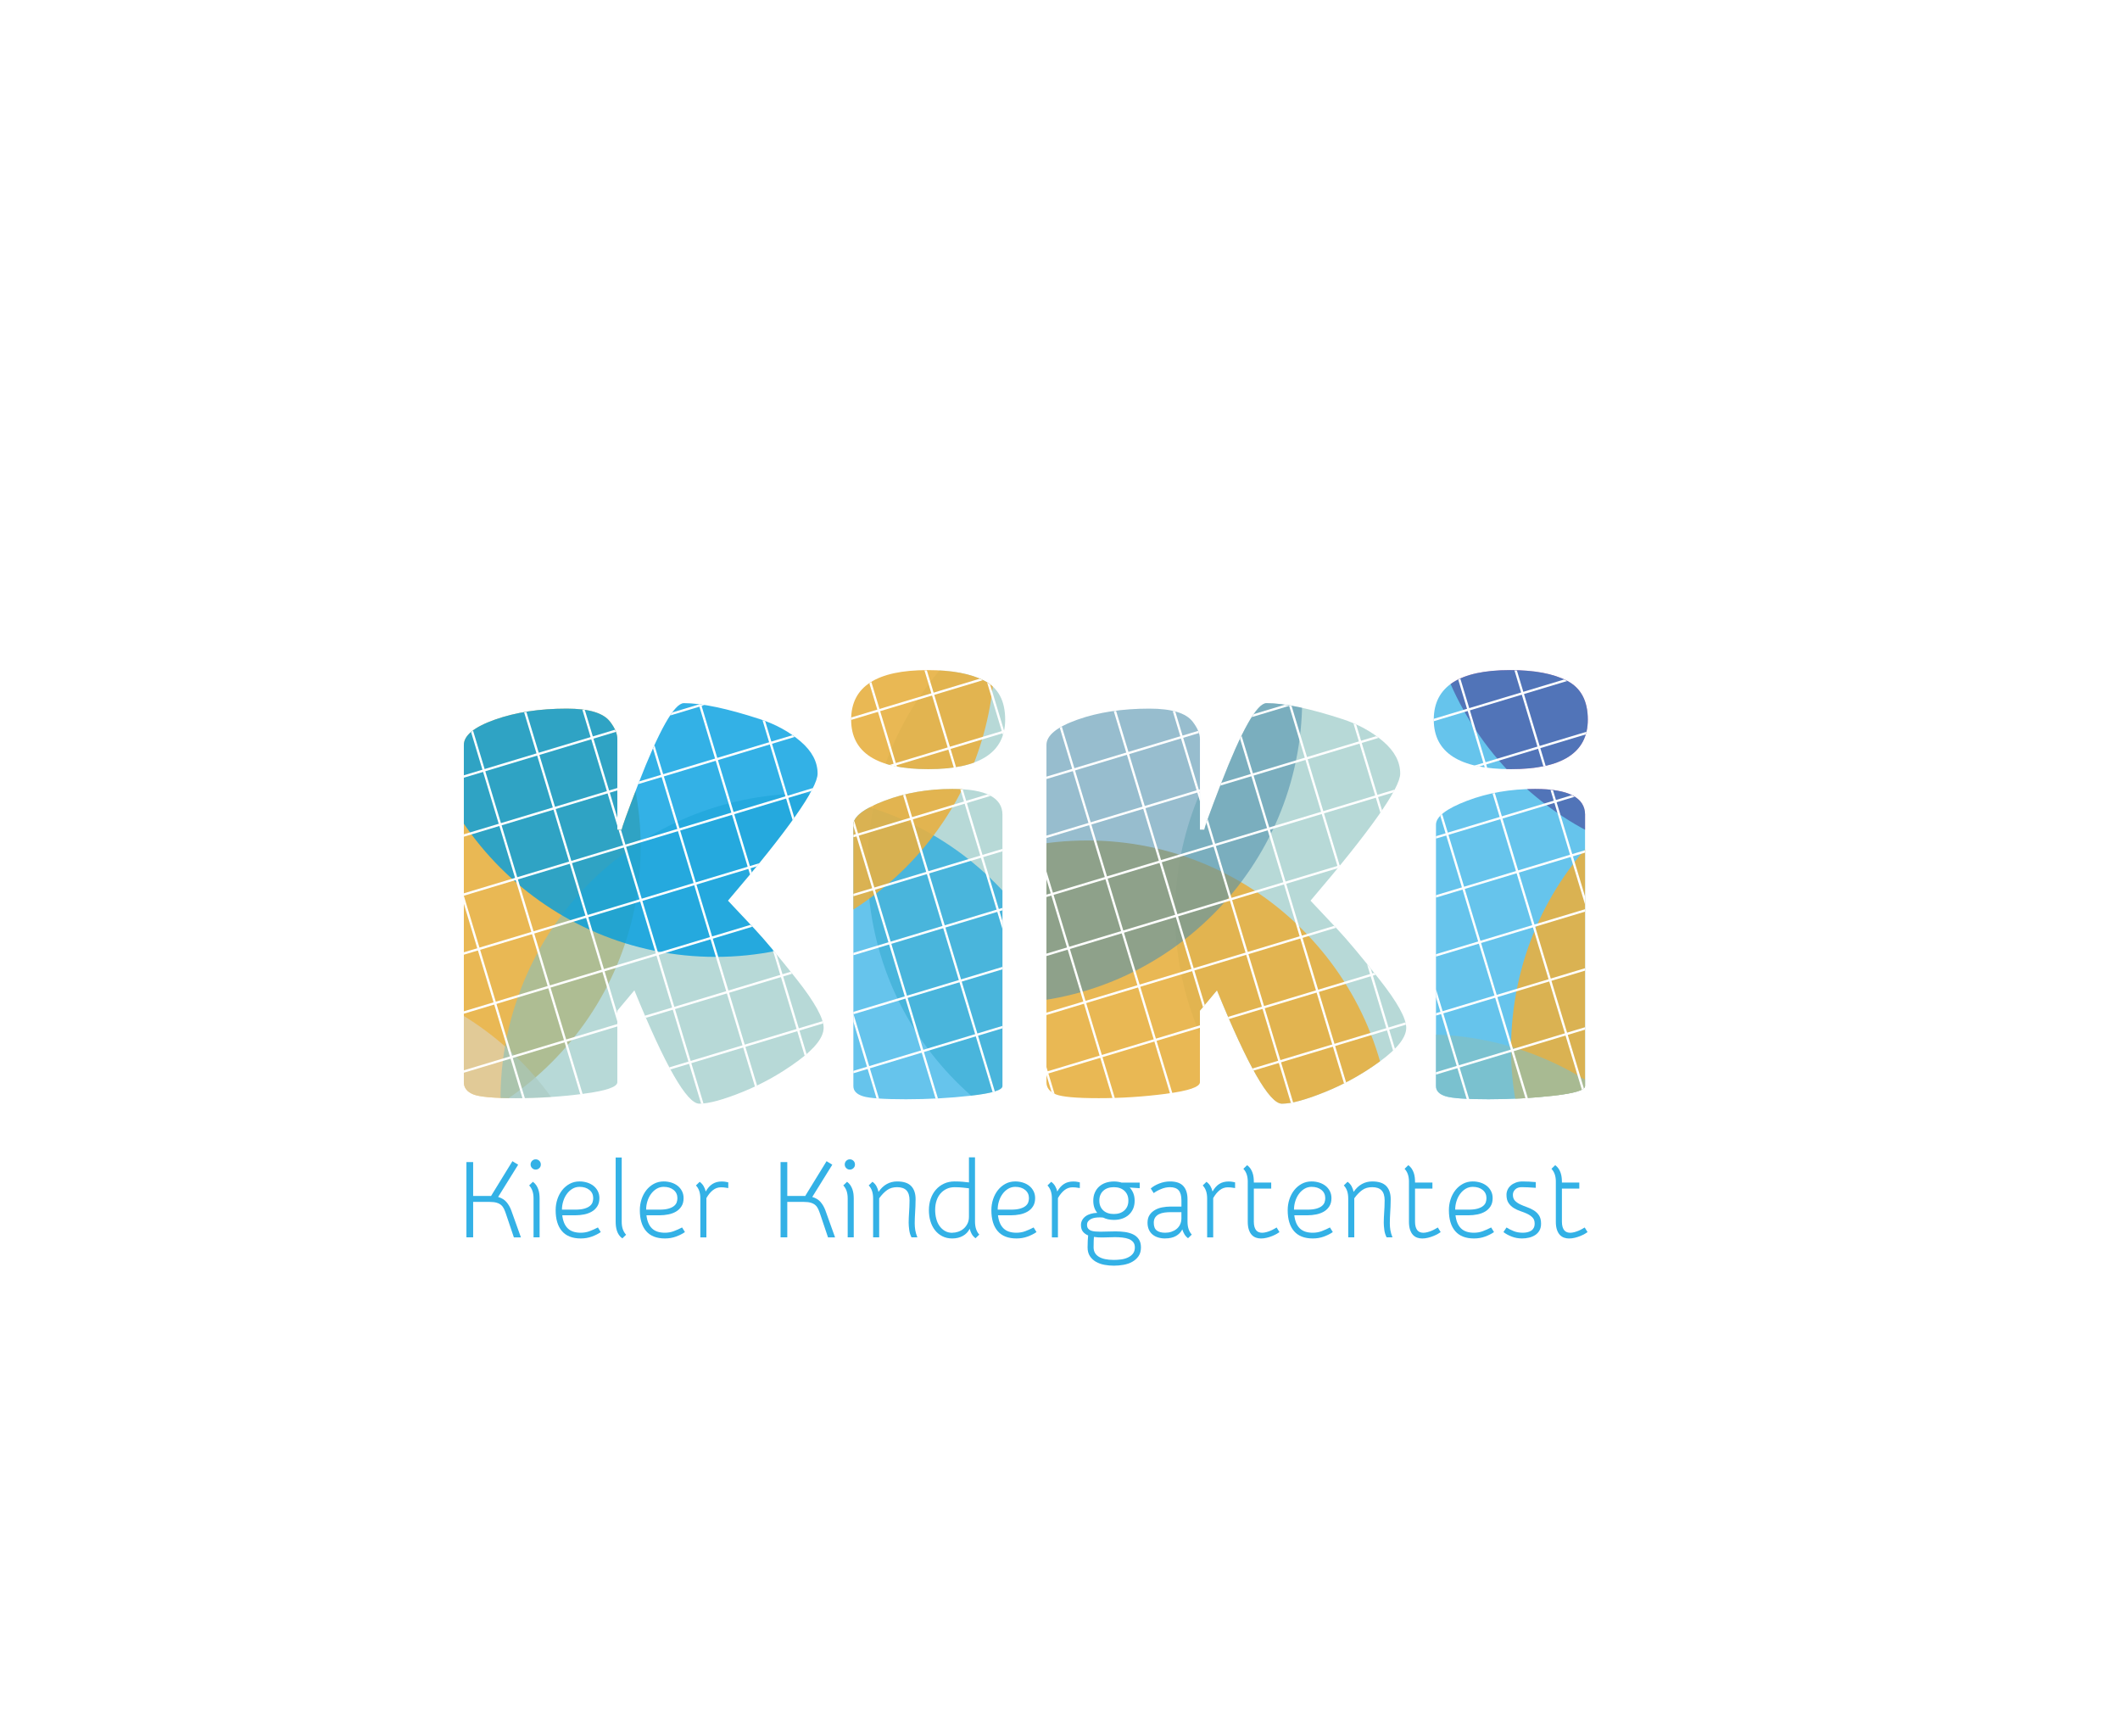 <?xml version="1.0" encoding="UTF-8"?><svg id="Ebene_1" xmlns="http://www.w3.org/2000/svg" xmlns:xlink="http://www.w3.org/1999/xlink" viewBox="0 0 920.99 754.13"><defs><style>.cls-1,.cls-2,.cls-3,.cls-4,.cls-5,.cls-6,.cls-7,.cls-8,.cls-9,.cls-10,.cls-11{fill:none;}.cls-2{clip-path:url(#clippath-8);}.cls-3{clip-path:url(#clippath-7);}.cls-4{clip-path:url(#clippath-6);}.cls-5{clip-path:url(#clippath-9);}.cls-6{clip-path:url(#clippath-5);}.cls-7{clip-path:url(#clippath-4);}.cls-12{fill:#fff;}.cls-8{clip-path:url(#clippath-11);}.cls-9{clip-path:url(#clippath-10);}.cls-10{stroke:#fff;stroke-miterlimit:10;}.cls-11{filter:url(#drop-shadow-1);}.cls-13{fill:#dcd5c3;}.cls-13,.cls-14,.cls-15,.cls-16{opacity:.6;}.cls-14,.cls-17{fill:#009de0;}.cls-15{fill:#87c0bd;}.cls-16{fill:#5291ae;}.cls-18{fill:#e7b142;}.cls-18,.cls-19{opacity:.9;}.cls-19{fill:#c62370;}.cls-17{opacity:.8;}</style><filter id="drop-shadow-1" filterUnits="userSpaceOnUse"><feOffset dx="5.67" dy="2.83"/><feGaussianBlur result="blur" stdDeviation="5.67"/><feFlood flood-color="#222221" flood-opacity=".5"/><feComposite in2="blur" operator="in"/><feComposite in="SourceGraphic"/></filter><clipPath id="clippath-4"><path class="cls-1" d="m402.98,291.09c10.52,0,18.76,1.55,24.74,4.66,5.98,3.11,8.96,8.72,8.96,16.85,0,14.34-11.16,21.51-33.46,21.51s-33.46-7.17-33.46-21.51,11.07-21.51,33.22-21.51Zm32.51,62.86v117.83c0,1.76-4.58,3.15-13.74,4.18-9.17,1.04-18.56,1.55-28.2,1.55s-15.86-.44-18.64-1.31c-2.79-.87-4.18-2.35-4.18-4.42v-113.53c0-3.5,4.5-6.97,13.5-10.4,9-3.42,18.84-5.14,29.52-5.14,14.5,0,21.75,3.75,21.75,11.23Z"/></clipPath><clipPath id="clippath-5"><path class="cls-1" d="m506.59,475.13c-9.8,1.28-19.56,1.91-29.28,1.91s-15.94-.56-18.64-1.67c-2.71-1.11-4.06-2.87-4.06-5.26v-146.51c0-4.14,4.5-7.81,13.5-11,9-3.19,19.4-4.78,31.19-4.78,9.72,0,16.01,1.91,18.88,5.74,2.07,2.71,3.11,5.18,3.11,7.41v39.44h1.91c0-.8,2.39-7.41,7.17-19.84,9.08-23.42,15.69-35.13,19.84-35.13,7.81,0,18.8,2.31,32.98,6.93,6.85,2.23,12.75,5.46,17.69,9.68,4.94,4.22,7.41,8.88,7.41,13.98,0,3.19-3.23,9.36-9.68,18.52-6.46,9.17-16.22,21.39-29.28,36.69,3.03,3.19,6.85,7.25,11.47,12.19,4.62,4.94,10.79,12.31,18.52,22.11,7.73,9.8,11.59,16.77,11.59,20.91s-3.74,8.96-11.23,14.46c-7.49,5.5-15.46,9.96-23.9,13.38-8.45,3.42-14.74,5.14-18.88,5.14-2.71,0-6.42-4.1-11.12-12.31-4.7-8.21-10.4-20.51-17.09-36.93l-7.41,8.84v31.07c0,2.07-4.9,3.75-14.7,5.02Z"/></clipPath><clipPath id="clippath-6"><path class="cls-1" d="m656.09,291.09c10.52,0,18.76,1.55,24.74,4.66,5.97,3.11,8.96,8.72,8.96,16.85,0,14.34-11.15,21.51-33.46,21.51s-33.46-7.17-33.46-21.51,11.07-21.51,33.22-21.51Zm32.5,62.86v117.83c0,1.76-4.58,3.15-13.74,4.18-9.16,1.04-18.56,1.55-28.2,1.55s-15.86-.44-18.64-1.31c-2.79-.87-4.18-2.35-4.18-4.42v-113.53c0-3.5,4.5-6.97,13.5-10.4,9-3.42,18.84-5.14,29.52-5.14,14.5,0,21.75,3.75,21.75,11.23Z"/></clipPath><clipPath id="clippath-7"><path class="cls-1" d="m253.49,475.13c-9.8,1.28-19.56,1.91-29.28,1.91s-15.93-.56-18.64-1.67c-2.71-1.11-4.06-2.87-4.06-5.26v-146.51c0-4.14,4.5-7.81,13.5-11,9-3.19,19.4-4.78,31.19-4.78,9.72,0,16.01,1.91,18.88,5.74,2.07,2.71,3.11,5.18,3.11,7.41v39.44h1.91c0-.8,2.39-7.41,7.17-19.84,9.08-23.42,15.69-35.13,19.84-35.13,7.81,0,18.8,2.31,32.98,6.93,6.85,2.23,12.75,5.46,17.69,9.68,4.94,4.22,7.41,8.88,7.41,13.98,0,3.19-3.23,9.36-9.68,18.52-6.45,9.17-16.21,21.39-29.28,36.69,3.02,3.19,6.85,7.25,11.47,12.19,4.62,4.94,10.79,12.31,18.52,22.11,7.73,9.8,11.59,16.77,11.59,20.91s-3.75,8.96-11.23,14.46c-7.49,5.5-15.46,9.96-23.9,13.38-8.45,3.42-14.74,5.14-18.88,5.14-2.71,0-6.41-4.1-11.11-12.31-4.7-8.21-10.4-20.51-17.09-36.93l-7.41,8.84v31.07c0,2.07-4.9,3.75-14.7,5.02Z"/></clipPath><clipPath id="clippath-8"><path class="cls-1" d="m253.49,475.22c-9.8,1.28-19.56,1.91-29.28,1.91s-15.93-.56-18.64-1.67c-2.71-1.11-4.06-2.87-4.06-5.26v-146.51c0-4.14,4.5-7.81,13.5-11,9-3.19,19.4-4.78,31.19-4.78,9.72,0,16.01,1.91,18.88,5.74,2.07,2.71,3.11,5.18,3.11,7.41v39.44h1.91c0-.8,2.39-7.41,7.17-19.84,9.08-23.42,15.69-35.13,19.84-35.13,7.81,0,18.8,2.31,32.98,6.93,6.85,2.23,12.75,5.46,17.69,9.68,4.94,4.22,7.41,8.88,7.41,13.98,0,3.19-3.23,9.36-9.68,18.52-6.45,9.17-16.21,21.39-29.28,36.69,3.02,3.19,6.85,7.25,11.47,12.19,4.62,4.94,10.79,12.31,18.52,22.11,7.73,9.8,11.59,16.77,11.59,20.91s-3.75,8.96-11.23,14.46c-7.49,5.5-15.46,9.96-23.9,13.38-8.45,3.42-14.74,5.14-18.88,5.14-2.71,0-6.41-4.1-11.11-12.31-4.7-8.21-10.4-20.51-17.09-36.93l-7.41,8.84v31.07c0,2.07-4.9,3.75-14.7,5.02Z"/></clipPath><clipPath id="clippath-9"><path class="cls-1" d="m402.98,291.19c10.52,0,18.76,1.55,24.74,4.66,5.98,3.11,8.96,8.72,8.96,16.85,0,14.34-11.16,21.51-33.46,21.51s-33.46-7.17-33.46-21.51,11.07-21.51,33.22-21.51Zm32.51,62.86v117.83c0,1.76-4.58,3.15-13.74,4.18-9.17,1.04-18.56,1.55-28.2,1.55s-15.86-.44-18.64-1.31c-2.79-.87-4.18-2.35-4.18-4.42v-113.53c0-3.5,4.5-6.97,13.5-10.4,9-3.42,18.84-5.14,29.52-5.14,14.5,0,21.75,3.75,21.75,11.23Z"/></clipPath><clipPath id="clippath-10"><path class="cls-1" d="m506.59,475.22c-9.8,1.28-19.56,1.91-29.28,1.91s-15.94-.56-18.64-1.67c-2.71-1.11-4.06-2.87-4.06-5.26v-146.51c0-4.14,4.5-7.81,13.5-11,9-3.19,19.4-4.78,31.19-4.78,9.72,0,16.01,1.91,18.88,5.74,2.07,2.71,3.11,5.18,3.11,7.41v39.44h1.91c0-.8,2.39-7.41,7.17-19.84,9.08-23.42,15.69-35.13,19.84-35.13,7.81,0,18.8,2.31,32.98,6.93,6.85,2.23,12.75,5.46,17.69,9.68,4.94,4.22,7.41,8.88,7.41,13.98,0,3.19-3.23,9.36-9.68,18.52-6.46,9.17-16.22,21.39-29.28,36.69,3.03,3.19,6.85,7.25,11.47,12.19,4.62,4.94,10.79,12.31,18.52,22.11,7.73,9.8,11.59,16.77,11.59,20.91s-3.74,8.96-11.23,14.46c-7.49,5.5-15.46,9.96-23.9,13.38-8.45,3.42-14.74,5.14-18.88,5.14-2.71,0-6.42-4.1-11.12-12.31-4.7-8.21-10.4-20.51-17.09-36.93l-7.41,8.84v31.07c0,2.07-4.9,3.75-14.7,5.02Z"/></clipPath><clipPath id="clippath-11"><path class="cls-1" d="m656.09,291.19c10.52,0,18.76,1.55,24.74,4.66,5.97,3.11,8.96,8.72,8.96,16.85,0,14.34-11.15,21.51-33.46,21.51s-33.46-7.17-33.46-21.51,11.07-21.51,33.22-21.51Zm32.5,62.86v117.83c0,1.76-4.58,3.15-13.74,4.18-9.16,1.04-18.56,1.55-28.2,1.55s-15.86-.44-18.64-1.31c-2.79-.87-4.18-2.35-4.18-4.42v-113.53c0-3.5,4.5-6.97,13.5-10.4,9-3.42,18.84-5.14,29.52-5.14,14.5,0,21.75,3.75,21.75,11.23Z"/></clipPath></defs><g class="cls-11"><path class="cls-12" d="m253.63,475.27c-9.8,1.28-19.56,1.91-29.28,1.91s-15.93-.56-18.64-1.67c-2.71-1.11-4.06-2.87-4.06-5.26v-146.51c0-4.14,4.5-7.81,13.5-11,9-3.19,19.4-4.78,31.19-4.78,9.72,0,16.01,1.91,18.88,5.74,2.07,2.71,3.11,5.18,3.11,7.41v39.44h1.91c0-.8,2.39-7.41,7.17-19.84,9.08-23.42,15.69-35.13,19.84-35.13,7.81,0,18.8,2.31,32.98,6.93,6.85,2.23,12.75,5.46,17.69,9.68,4.94,4.22,7.41,8.88,7.41,13.98,0,3.19-3.23,9.36-9.68,18.52-6.45,9.16-16.21,21.39-29.28,36.69,3.02,3.19,6.85,7.25,11.47,12.19,4.62,4.94,10.79,12.31,18.52,22.11,7.73,9.8,11.59,16.77,11.59,20.91s-3.75,8.96-11.23,14.46c-7.49,5.5-15.46,9.96-23.9,13.38-8.45,3.43-14.74,5.14-18.88,5.14-2.71,0-6.41-4.1-11.11-12.31-4.7-8.21-10.4-20.51-17.09-36.93l-7.41,8.84v31.07c0,2.07-4.9,3.75-14.7,5.02Z"/><path class="cls-12" d="m403.13,291.23c10.52,0,18.76,1.55,24.74,4.66,5.98,3.11,8.96,8.72,8.96,16.85,0,14.34-11.16,21.51-33.46,21.51s-33.46-7.17-33.46-21.51,11.07-21.51,33.22-21.51Zm32.51,62.86v117.83c0,1.76-4.58,3.15-13.74,4.18-9.17,1.04-18.56,1.55-28.2,1.55s-15.86-.44-18.64-1.31c-2.79-.87-4.18-2.35-4.18-4.42v-113.53c0-3.5,4.5-6.97,13.5-10.4,9-3.42,18.84-5.14,29.52-5.14,14.5,0,21.75,3.74,21.75,11.23Z"/><path class="cls-12" d="m506.74,475.27c-9.8,1.28-19.56,1.91-29.28,1.91s-15.94-.56-18.64-1.67c-2.71-1.11-4.06-2.87-4.06-5.26v-146.51c0-4.14,4.5-7.81,13.5-11,9-3.19,19.4-4.78,31.19-4.78,9.72,0,16.01,1.91,18.88,5.74,2.07,2.71,3.11,5.18,3.11,7.41v39.44h1.91c0-.8,2.39-7.41,7.17-19.84,9.08-23.42,15.69-35.13,19.84-35.13,7.81,0,18.8,2.31,32.98,6.93,6.85,2.23,12.75,5.46,17.69,9.68,4.94,4.22,7.41,8.88,7.41,13.98,0,3.19-3.23,9.36-9.68,18.52-6.45,9.16-16.22,21.39-29.28,36.69,3.03,3.19,6.85,7.25,11.47,12.19,4.62,4.94,10.79,12.31,18.52,22.11,7.73,9.8,11.59,16.77,11.59,20.91s-3.75,8.96-11.23,14.46c-7.49,5.5-15.46,9.96-23.9,13.38-8.45,3.43-14.74,5.14-18.88,5.14-2.71,0-6.42-4.1-11.11-12.31-4.7-8.21-10.4-20.51-17.09-36.93l-7.41,8.84v31.07c0,2.07-4.9,3.75-14.7,5.02Z"/><path class="cls-12" d="m656.24,291.23c10.52,0,18.76,1.55,24.74,4.66,5.98,3.11,8.96,8.72,8.96,16.85,0,14.34-11.15,21.51-33.46,21.51s-33.46-7.17-33.46-21.51,11.07-21.51,33.22-21.51Zm32.5,62.86v117.83c0,1.76-4.58,3.15-13.74,4.18-9.16,1.04-18.56,1.55-28.2,1.55s-15.86-.44-18.64-1.31c-2.79-.87-4.18-2.35-4.18-4.42v-113.53c0-3.5,4.5-6.97,13.5-10.4,9-3.42,18.84-5.14,29.52-5.14,14.5,0,21.75,3.74,21.75,11.23Z"/></g><g class="cls-7"><circle class="cls-15" cx="509.21" cy="376.54" r="132.26" transform="translate(-15.72 22.24) rotate(-2.46)"/><circle class="cls-14" cx="338.74" cy="477.04" r="132.26" transform="translate(-220.17 650.03) rotate(-71.82)"/><circle class="cls-18" cx="299.87" cy="283.4" r="132.26"/></g><g class="cls-6"><circle class="cls-15" cx="642.79" cy="396.86" r="132.26" transform="translate(-92.35 570.76) rotate(-45)"/><path class="cls-18" d="m604.58,497.36c0,73.04-59.21,132.26-132.26,132.26s-132.26-59.21-132.26-132.26,59.21-132.26,132.26-132.26,132.26,59.21,132.26,132.26Z"/><circle class="cls-16" cx="433.45" cy="303.72" r="132.26"/></g><g class="cls-4"><circle class="cls-19" cx="751.32" cy="243.98" r="132.26" transform="translate(47.54 602.73) rotate(-45)"/><circle class="cls-14" cx="612.87" cy="376.24" r="132.26" transform="translate(214.82 975.17) rotate(-87.94)"/><circle class="cls-18" cx="788.74" cy="455.41" r="132.26" transform="translate(253.09 1192.01) rotate(-83.98)"/><path class="cls-15" d="m751.32,581.58c0,73.04-59.21,132.26-132.26,132.26s-132.26-59.21-132.26-132.26,59.21-132.26,132.26-132.26,132.26,59.21,132.26,132.26Z"/></g><path class="cls-1" d="m253.49,475.13c-9.8,1.28-19.56,1.91-29.28,1.91s-15.93-.56-18.64-1.67c-2.71-1.11-4.06-2.87-4.06-5.26v-146.51c0-4.14,4.5-7.81,13.5-11,9-3.19,19.4-4.78,31.19-4.78,9.72,0,16.01,1.91,18.88,5.74,2.07,2.71,3.11,5.18,3.11,7.41v39.44h1.91c0-.8,2.39-7.41,7.17-19.84,9.08-23.42,15.69-35.13,19.84-35.13,7.81,0,18.8,2.31,32.98,6.93,6.85,2.23,12.75,5.46,17.69,9.68,4.94,4.22,7.41,8.88,7.41,13.98,0,3.19-3.23,9.36-9.68,18.52-6.45,9.17-16.21,21.39-29.28,36.69,3.02,3.19,6.85,7.25,11.47,12.19,4.62,4.94,10.79,12.31,18.52,22.11,7.73,9.8,11.59,16.77,11.59,20.91s-3.75,8.96-11.23,14.46c-7.49,5.5-15.46,9.96-23.9,13.38-8.45,3.42-14.74,5.14-18.88,5.14-2.71,0-6.41-4.1-11.11-12.31-4.7-8.21-10.4-20.51-17.09-36.93l-7.41,8.84v31.07c0,2.07-4.9,3.75-14.7,5.02Z"/><path class="cls-1" d="m402.98,291.09c10.52,0,18.76,1.55,24.74,4.66,5.98,3.11,8.96,8.72,8.96,16.85,0,14.34-11.16,21.51-33.46,21.51s-33.46-7.17-33.46-21.51,11.07-21.51,33.22-21.51Zm32.51,62.86v117.83c0,1.76-4.58,3.15-13.74,4.18-9.17,1.04-18.56,1.55-28.2,1.55s-15.86-.44-18.64-1.31c-2.79-.87-4.18-2.35-4.18-4.42v-113.53c0-3.5,4.5-6.97,13.5-10.4,9-3.42,18.84-5.14,29.52-5.14,14.5,0,21.75,3.75,21.75,11.23Z"/><path class="cls-1" d="m506.59,475.13c-9.8,1.28-19.56,1.91-29.28,1.91s-15.94-.56-18.64-1.67c-2.71-1.11-4.06-2.87-4.06-5.26v-146.51c0-4.14,4.5-7.81,13.5-11,9-3.19,19.4-4.78,31.19-4.78,9.72,0,16.01,1.91,18.88,5.74,2.07,2.71,3.11,5.18,3.11,7.41v39.44h1.91c0-.8,2.39-7.41,7.17-19.84,9.08-23.42,15.69-35.13,19.84-35.13,7.81,0,18.8,2.31,32.98,6.93,6.85,2.23,12.75,5.46,17.69,9.68,4.94,4.22,7.41,8.88,7.41,13.98,0,3.19-3.23,9.36-9.68,18.52-6.46,9.17-16.22,21.39-29.28,36.69,3.03,3.19,6.85,7.25,11.47,12.19,4.62,4.94,10.79,12.31,18.52,22.11,7.73,9.8,11.59,16.77,11.59,20.91s-3.74,8.96-11.23,14.46c-7.49,5.5-15.46,9.96-23.9,13.38-8.45,3.42-14.74,5.14-18.88,5.14-2.71,0-6.42-4.1-11.12-12.31-4.7-8.21-10.4-20.51-17.09-36.93l-7.41,8.84v31.07c0,2.07-4.9,3.75-14.7,5.02Z"/><path class="cls-1" d="m656.09,291.09c10.52,0,18.76,1.55,24.74,4.66,5.97,3.11,8.96,8.72,8.96,16.85,0,14.34-11.15,21.51-33.46,21.51s-33.46-7.17-33.46-21.51,11.07-21.51,33.22-21.51Zm32.5,62.86v117.83c0,1.76-4.58,3.15-13.74,4.18-9.16,1.04-18.56,1.55-28.2,1.55s-15.86-.44-18.64-1.31c-2.79-.87-4.18-2.35-4.18-4.42v-113.53c0-3.5,4.5-6.97,13.5-10.4,9-3.42,18.84-5.14,29.52-5.14,14.5,0,21.75,3.75,21.75,11.23Z"/><g class="cls-3"><path class="cls-18" d="m278.32,368.03c0,73.04-59.21,132.26-132.26,132.26S13.81,441.07,13.81,368.03s59.21-132.26,132.26-132.26,132.26,59.21,132.26,132.26Z"/><circle class="cls-13" cx="132.26" cy="554.1" r="132.26" transform="translate(-435.85 596.22) rotate(-80.82)"/><circle class="cls-15" cx="349.74" cy="477.04" r="132.26" transform="translate(-212.6 660.48) rotate(-71.82)"/><circle class="cls-17" cx="310.87" cy="283.4" r="132.26"/></g><g class="cls-2"><line class="cls-10" x1="112.16" y1="236.1" x2="724.31" y2="51.51"/><line class="cls-10" x1="119.24" y1="259.59" x2="731.4" y2="75.01"/><line class="cls-10" x1="126.33" y1="283.08" x2="738.48" y2="98.5"/><line class="cls-10" x1="133.41" y1="306.58" x2="745.57" y2="122"/><line class="cls-10" x1="140.49" y1="330.07" x2="752.65" y2="145.5"/><line class="cls-10" x1="147.58" y1="353.57" x2="759.73" y2="168.99"/><line class="cls-10" x1="154.66" y1="377.06" x2="766.82" y2="192.48"/><line class="cls-10" x1="161.75" y1="400.56" x2="773.9" y2="215.97"/><line class="cls-10" x1="168.83" y1="424.05" x2="780.99" y2="239.47"/><line class="cls-10" x1="175.92" y1="447.54" x2="788.07" y2="262.96"/><line class="cls-10" x1="183" y1="471.04" x2="795.15" y2="286.46"/><line class="cls-10" x1="274.45" y1="469.1" x2="802.24" y2="309.96"/><line class="cls-10" x1="197.17" y1="518.03" x2="809.33" y2="333.45"/><line class="cls-10" x1="204.25" y1="541.52" x2="816.41" y2="356.95"/><line class="cls-10" x1="211.34" y1="565.02" x2="823.49" y2="380.44"/><line class="cls-10" x1="218.42" y1="588.52" x2="830.58" y2="403.93"/><line class="cls-10" x1="225.51" y1="612.01" x2="837.66" y2="427.43"/><line class="cls-10" x1="232.59" y1="635.5" x2="844.75" y2="450.92"/><line class="cls-10" x1="239.67" y1="659" x2="851.83" y2="474.41"/><line class="cls-10" x1="246.76" y1="682.49" x2="858.91" y2="497.92"/><line class="cls-10" x1="253.85" y1="705.99" x2="866" y2="521.41"/><line class="cls-10" x1="311" y1="753.98" x2="126.42" y2="141.83"/><line class="cls-10" x1="334.5" y1="746.9" x2="149.91" y2="134.74"/><line class="cls-10" x1="357.99" y1="739.82" x2="173.41" y2="127.66"/><line class="cls-10" x1="381.48" y1="732.73" x2="196.91" y2="120.57"/><line class="cls-10" x1="404.98" y1="725.65" x2="220.4" y2="113.49"/><line class="cls-10" x1="428.48" y1="718.56" x2="243.89" y2="106.41"/><line class="cls-10" x1="451.97" y1="711.48" x2="267.39" y2="99.32"/><line class="cls-10" x1="475.47" y1="704.4" x2="290.88" y2="92.24"/><line class="cls-10" x1="498.96" y1="697.31" x2="314.37" y2="85.15"/><line class="cls-10" x1="522.45" y1="690.23" x2="337.87" y2="78.07"/><line class="cls-10" x1="545.95" y1="683.14" x2="361.37" y2="70.99"/><line class="cls-10" x1="569.44" y1="676.06" x2="384.87" y2="63.9"/><line class="cls-10" x1="592.94" y1="668.97" x2="408.36" y2="56.82"/><line class="cls-10" x1="616.43" y1="661.89" x2="431.85" y2="49.73"/><line class="cls-10" x1="639.93" y1="654.81" x2="455.35" y2="42.65"/><line class="cls-10" x1="663.42" y1="647.72" x2="478.84" y2="35.56"/><line class="cls-10" x1="686.92" y1="640.64" x2="502.33" y2="28.48"/><line class="cls-10" x1="710.41" y1="633.55" x2="525.83" y2="21.4"/><line class="cls-10" x1="733.9" y1="626.47" x2="549.32" y2="14.31"/><line class="cls-10" x1="757.4" y1="619.38" x2="572.82" y2="7.23"/><line class="cls-10" x1="780.9" y1="612.3" x2="596.32" y2=".14"/></g><g class="cls-5"><line class="cls-10" x1="112.16" y1="236.1" x2="724.31" y2="51.51"/><line class="cls-10" x1="119.24" y1="259.59" x2="731.4" y2="75.01"/><line class="cls-10" x1="126.33" y1="283.08" x2="738.48" y2="98.5"/><line class="cls-10" x1="133.41" y1="306.58" x2="745.57" y2="122"/><line class="cls-10" x1="140.49" y1="330.07" x2="752.65" y2="145.5"/><line class="cls-10" x1="147.58" y1="353.57" x2="759.73" y2="168.99"/><line class="cls-10" x1="154.66" y1="377.06" x2="766.82" y2="192.48"/><line class="cls-10" x1="161.75" y1="400.56" x2="773.9" y2="215.97"/><line class="cls-10" x1="168.83" y1="424.05" x2="780.99" y2="239.47"/><line class="cls-10" x1="175.92" y1="447.54" x2="788.07" y2="262.96"/><line class="cls-10" x1="183" y1="471.04" x2="795.15" y2="286.46"/><line class="cls-10" x1="190.09" y1="494.53" x2="802.24" y2="309.96"/><line class="cls-10" x1="197.17" y1="518.03" x2="809.33" y2="333.45"/><line class="cls-10" x1="440.11" y1="470.41" x2="816.41" y2="356.95"/><line class="cls-10" x1="211.34" y1="565.02" x2="823.49" y2="380.44"/><line class="cls-10" x1="218.42" y1="588.52" x2="830.58" y2="403.93"/><line class="cls-10" x1="225.51" y1="612.01" x2="837.66" y2="427.43"/><line class="cls-10" x1="232.59" y1="635.5" x2="844.75" y2="450.92"/><line class="cls-10" x1="239.67" y1="659" x2="851.83" y2="474.41"/><line class="cls-10" x1="246.76" y1="682.49" x2="858.91" y2="497.92"/><line class="cls-10" x1="253.85" y1="705.99" x2="866" y2="521.41"/><line class="cls-10" x1="311" y1="753.98" x2="126.42" y2="141.83"/><line class="cls-10" x1="334.5" y1="746.9" x2="149.91" y2="134.74"/><line class="cls-10" x1="357.99" y1="739.82" x2="173.41" y2="127.66"/><line class="cls-10" x1="381.48" y1="732.73" x2="196.91" y2="120.57"/><line class="cls-10" x1="404.98" y1="725.65" x2="220.4" y2="113.49"/><line class="cls-10" x1="428.48" y1="718.56" x2="243.89" y2="106.41"/><line class="cls-10" x1="451.97" y1="711.48" x2="267.39" y2="99.32"/><line class="cls-10" x1="475.47" y1="704.4" x2="290.88" y2="92.24"/><line class="cls-10" x1="498.96" y1="697.31" x2="314.37" y2="85.15"/><line class="cls-10" x1="522.45" y1="690.23" x2="337.87" y2="78.07"/><line class="cls-10" x1="545.95" y1="683.14" x2="361.37" y2="70.99"/><line class="cls-10" x1="569.44" y1="676.06" x2="384.87" y2="63.9"/><line class="cls-10" x1="592.94" y1="668.97" x2="408.36" y2="56.82"/><line class="cls-10" x1="616.43" y1="661.89" x2="431.85" y2="49.73"/><line class="cls-10" x1="639.93" y1="654.81" x2="455.35" y2="42.65"/><line class="cls-10" x1="663.42" y1="647.72" x2="478.84" y2="35.56"/><line class="cls-10" x1="686.92" y1="640.64" x2="502.33" y2="28.48"/><line class="cls-10" x1="710.41" y1="633.55" x2="525.83" y2="21.4"/><line class="cls-10" x1="733.9" y1="626.47" x2="549.32" y2="14.31"/><line class="cls-10" x1="757.4" y1="619.38" x2="572.82" y2="7.23"/><line class="cls-10" x1="780.9" y1="612.3" x2="596.32" y2=".14"/></g><g class="cls-9"><line class="cls-10" x1="112.16" y1="236.1" x2="724.31" y2="51.51"/><line class="cls-10" x1="119.24" y1="259.59" x2="731.4" y2="75.01"/><line class="cls-10" x1="126.33" y1="283.08" x2="738.48" y2="98.5"/><line class="cls-10" x1="133.41" y1="306.58" x2="745.57" y2="122"/><line class="cls-10" x1="140.49" y1="330.07" x2="752.65" y2="145.5"/><line class="cls-10" x1="147.58" y1="353.57" x2="759.73" y2="168.99"/><line class="cls-10" x1="154.66" y1="377.06" x2="766.82" y2="192.48"/><line class="cls-10" x1="161.75" y1="400.56" x2="773.9" y2="215.97"/><line class="cls-10" x1="168.83" y1="424.05" x2="780.99" y2="239.47"/><line class="cls-10" x1="175.92" y1="447.54" x2="788.07" y2="262.96"/><line class="cls-10" x1="183" y1="471.04" x2="795.15" y2="286.46"/><line class="cls-10" x1="190.09" y1="494.53" x2="802.24" y2="309.96"/><line class="cls-10" x1="197.17" y1="518.03" x2="809.33" y2="333.45"/><line class="cls-10" x1="204.25" y1="541.52" x2="816.41" y2="356.95"/><line class="cls-10" x1="529.6" y1="469.05" x2="823.49" y2="380.44"/><line class="cls-10" x1="218.42" y1="588.52" x2="830.58" y2="403.93"/><line class="cls-10" x1="225.51" y1="612.01" x2="837.66" y2="427.43"/><line class="cls-10" x1="232.59" y1="635.5" x2="844.75" y2="450.92"/><line class="cls-10" x1="239.67" y1="659" x2="851.83" y2="474.41"/><line class="cls-10" x1="246.76" y1="682.49" x2="858.91" y2="497.92"/><line class="cls-10" x1="253.85" y1="705.99" x2="866" y2="521.41"/><line class="cls-10" x1="311" y1="753.98" x2="126.42" y2="141.83"/><line class="cls-10" x1="334.5" y1="746.9" x2="149.91" y2="134.74"/><line class="cls-10" x1="357.99" y1="739.82" x2="173.41" y2="127.66"/><line class="cls-10" x1="381.48" y1="732.73" x2="196.91" y2="120.57"/><line class="cls-10" x1="404.98" y1="725.65" x2="220.4" y2="113.49"/><line class="cls-10" x1="428.48" y1="718.56" x2="243.89" y2="106.41"/><line class="cls-10" x1="451.97" y1="711.48" x2="267.39" y2="99.32"/><line class="cls-10" x1="475.47" y1="704.4" x2="290.88" y2="92.24"/><line class="cls-10" x1="498.96" y1="697.31" x2="314.37" y2="85.15"/><line class="cls-10" x1="522.45" y1="690.23" x2="337.87" y2="78.07"/><line class="cls-10" x1="545.95" y1="683.14" x2="361.37" y2="70.99"/><line class="cls-10" x1="569.44" y1="676.06" x2="384.87" y2="63.9"/><line class="cls-10" x1="592.94" y1="668.97" x2="408.36" y2="56.82"/><line class="cls-10" x1="616.43" y1="661.89" x2="431.85" y2="49.73"/><line class="cls-10" x1="639.93" y1="654.81" x2="455.35" y2="42.65"/><line class="cls-10" x1="663.42" y1="647.72" x2="478.84" y2="35.56"/><line class="cls-10" x1="686.92" y1="640.64" x2="502.33" y2="28.48"/><line class="cls-10" x1="710.41" y1="633.55" x2="525.83" y2="21.4"/><line class="cls-10" x1="733.9" y1="626.47" x2="549.32" y2="14.31"/><line class="cls-10" x1="757.4" y1="619.38" x2="572.82" y2="7.23"/><line class="cls-10" x1="780.9" y1="612.3" x2="596.32" y2=".14"/></g><g class="cls-8"><line class="cls-10" x1="112.16" y1="236.1" x2="724.31" y2="51.51"/><line class="cls-10" x1="119.24" y1="259.59" x2="731.4" y2="75.01"/><line class="cls-10" x1="126.33" y1="283.08" x2="738.48" y2="98.5"/><line class="cls-10" x1="133.41" y1="306.58" x2="745.57" y2="122"/><line class="cls-10" x1="140.49" y1="330.07" x2="752.65" y2="145.5"/><line class="cls-10" x1="147.58" y1="353.57" x2="759.73" y2="168.99"/><line class="cls-10" x1="154.66" y1="377.06" x2="766.82" y2="192.48"/><line class="cls-10" x1="161.75" y1="400.56" x2="773.9" y2="215.97"/><line class="cls-10" x1="168.83" y1="424.05" x2="780.99" y2="239.47"/><line class="cls-10" x1="175.92" y1="447.54" x2="788.07" y2="262.96"/><line class="cls-10" x1="183" y1="471.04" x2="795.15" y2="286.46"/><line class="cls-10" x1="190.09" y1="494.53" x2="802.24" y2="309.96"/><line class="cls-10" x1="197.17" y1="518.03" x2="809.33" y2="333.45"/><line class="cls-10" x1="204.25" y1="541.52" x2="816.41" y2="356.95"/><line class="cls-10" x1="211.34" y1="565.02" x2="823.49" y2="380.44"/><line class="cls-10" x1="218.42" y1="588.52" x2="830.58" y2="403.93"/><line class="cls-10" x1="232.59" y1="635.5" x2="844.75" y2="450.92"/><line class="cls-10" x1="239.67" y1="659" x2="851.83" y2="474.41"/><line class="cls-10" x1="246.76" y1="682.49" x2="858.91" y2="497.92"/><line class="cls-10" x1="253.85" y1="705.99" x2="866" y2="521.41"/><line class="cls-10" x1="311" y1="753.98" x2="126.42" y2="141.83"/><line class="cls-10" x1="334.5" y1="746.9" x2="149.91" y2="134.74"/><line class="cls-10" x1="357.99" y1="739.82" x2="173.41" y2="127.66"/><line class="cls-10" x1="381.48" y1="732.73" x2="196.91" y2="120.57"/><line class="cls-10" x1="404.98" y1="725.65" x2="220.4" y2="113.49"/><line class="cls-10" x1="428.48" y1="718.56" x2="243.89" y2="106.41"/><line class="cls-10" x1="451.97" y1="711.48" x2="267.39" y2="99.32"/><line class="cls-10" x1="475.47" y1="704.4" x2="290.88" y2="92.24"/><line class="cls-10" x1="498.96" y1="697.31" x2="314.37" y2="85.15"/><line class="cls-10" x1="522.45" y1="690.23" x2="337.87" y2="78.07"/><line class="cls-10" x1="545.95" y1="683.14" x2="361.37" y2="70.99"/><line class="cls-10" x1="569.44" y1="676.06" x2="384.87" y2="63.9"/><line class="cls-10" x1="592.94" y1="668.97" x2="408.36" y2="56.82"/><line class="cls-10" x1="616.43" y1="661.89" x2="431.85" y2="49.73"/><line class="cls-10" x1="639.93" y1="654.81" x2="455.35" y2="42.65"/><line class="cls-10" x1="663.42" y1="647.72" x2="478.84" y2="35.56"/><line class="cls-10" x1="686.92" y1="640.64" x2="502.33" y2="28.48"/><line class="cls-10" x1="710.41" y1="633.55" x2="525.83" y2="21.4"/><line class="cls-10" x1="733.9" y1="626.47" x2="549.32" y2="14.31"/><line class="cls-10" x1="757.4" y1="619.38" x2="572.82" y2="7.23"/></g><path class="cls-17" d="m223.24,537.5l-3.35-9.94c-.29-.89-.59-1.68-.91-2.37-.32-.69-.73-1.25-1.24-1.7-.51-.45-1.16-.79-1.96-1.03-.8-.24-1.82-.36-3.06-.36h-7.17v15.39h-2.92v-32.7h2.92v14.72h7.65l-.1.34h.05l.05-.34h.14l9.27-15.1,2.49,1.53-8.7,14.01c1.53.45,2.73,1.18,3.61,2.2.88,1.02,1.57,2.22,2.08,3.59l4.21,11.76h-3.06Z"/><path class="cls-17" d="m231.51,513.36c.6.45,1.09.95,1.46,1.51.37.56.66,1.16.88,1.79.22.64.37,1.29.45,1.96.08.67.12,1.34.12,2.01v16.87h-2.63v-16.87c0-1.27-.16-2.37-.48-3.3-.32-.92-.8-1.72-1.43-2.39l1.63-1.58Zm-1-7.5c0-.64.22-1.17.65-1.6.43-.43.95-.65,1.55-.65.64,0,1.17.22,1.6.65.43.43.64.96.64,1.6s-.21,1.12-.64,1.55c-.43.43-.96.65-1.6.65s-1.12-.22-1.55-.65c-.43-.43-.65-.95-.65-1.55Z"/><path class="cls-17" d="m244.27,527.94c.29,2.49,1.08,4.37,2.37,5.64,1.29,1.28,3.18,1.91,5.66,1.91,1.34,0,2.61-.22,3.82-.67,1.21-.45,2.42-.99,3.63-1.62l1.24,2.01c-1.12.77-2.41,1.42-3.9,1.96-1.48.54-3.08.81-4.8.81-3.6,0-6.32-1.06-8.15-3.18-1.83-2.12-2.75-5.15-2.75-9.11,0-1.66.25-3.23.74-4.73.49-1.5,1.2-2.82,2.1-3.97.91-1.15,2-2.06,3.27-2.75,1.27-.68,2.69-1.03,4.25-1.03,1.18,0,2.29.17,3.35.5,1.05.34,1.97.81,2.75,1.43.78.62,1.4,1.39,1.86,2.29.46.91.69,1.92.69,3.04,0,1.4-.3,2.58-.91,3.54-.61.96-1.39,1.72-2.37,2.29-.97.57-2.09.99-3.35,1.24-1.26.25-2.56.38-3.9.38h-5.64Zm7.5-12.38c-1.15,0-2.19.29-3.13.86-.94.57-1.74,1.32-2.41,2.25-.67.92-1.19,1.98-1.55,3.16-.37,1.18-.55,2.39-.55,3.63h5.78c1.62,0,2.95-.15,3.97-.45,1.02-.3,1.82-.69,2.39-1.17.57-.48.96-1.01,1.15-1.6.19-.59.29-1.17.29-1.75,0-1.5-.55-2.69-1.65-3.59-1.1-.89-2.53-1.34-4.28-1.34Z"/><path class="cls-17" d="m267.46,502.8h2.63v27.87c0,1.28.16,2.38.48,3.3.32.92.8,1.72,1.43,2.39l-1.63,1.58c-.61-.41-1.1-.91-1.48-1.48-.38-.57-.68-1.18-.88-1.82-.21-.64-.35-1.29-.43-1.96-.08-.67-.12-1.34-.12-2.01v-27.87Z"/><path class="cls-17" d="m280.84,527.94c.29,2.49,1.08,4.37,2.37,5.64,1.29,1.28,3.18,1.91,5.66,1.91,1.34,0,2.61-.22,3.82-.67,1.21-.45,2.42-.99,3.63-1.62l1.24,2.01c-1.12.77-2.41,1.42-3.9,1.96-1.48.54-3.08.81-4.8.81-3.6,0-6.32-1.06-8.15-3.18-1.83-2.12-2.75-5.15-2.75-9.11,0-1.66.25-3.23.74-4.73.49-1.5,1.2-2.82,2.1-3.97.91-1.15,2-2.06,3.27-2.75,1.27-.68,2.69-1.03,4.25-1.03,1.18,0,2.29.17,3.35.5,1.05.34,1.97.81,2.75,1.43.78.62,1.4,1.39,1.86,2.29.46.91.69,1.92.69,3.04,0,1.4-.3,2.58-.91,3.54-.61.96-1.39,1.72-2.37,2.29-.97.57-2.09.99-3.35,1.24-1.26.25-2.56.38-3.9.38h-5.64Zm7.5-12.38c-1.15,0-2.19.29-3.13.86-.94.57-1.74,1.32-2.41,2.25-.67.92-1.19,1.98-1.55,3.16-.37,1.18-.55,2.39-.55,3.63h5.78c1.62,0,2.95-.15,3.97-.45,1.02-.3,1.82-.69,2.39-1.17.57-.48.96-1.01,1.15-1.6.19-.59.29-1.17.29-1.75,0-1.5-.55-2.69-1.65-3.59-1.1-.89-2.53-1.34-4.28-1.34Z"/><path class="cls-17" d="m316.4,516.09c-.29-.03-.61-.08-.96-.14-.29-.06-.61-.11-.98-.14-.37-.03-.77-.05-1.22-.05-1.31,0-2.49.41-3.54,1.24-1.05.83-1.99,1.98-2.82,3.44v17.07h-2.63v-16.87c0-1.27-.16-2.37-.48-3.3-.32-.92-.8-1.72-1.43-2.39l1.62-1.58c.73.54,1.31,1.17,1.72,1.89.41.72.72,1.49.91,2.32.83-1.46,1.8-2.56,2.92-3.27,1.12-.72,2.47-1.08,4.06-1.08.35,0,.7.02,1.05.05.35.03.65.08.91.14.32.06.61.13.86.19v2.49Z"/><path class="cls-17" d="m359.71,537.5l-3.35-9.94c-.29-.89-.59-1.68-.91-2.37-.32-.69-.73-1.25-1.24-1.7-.51-.45-1.16-.79-1.96-1.03-.8-.24-1.82-.36-3.06-.36h-7.17v15.39h-2.92v-32.7h2.92v14.72h7.65l-.1.34h.05l.05-.34h.14l9.27-15.1,2.49,1.53-8.7,14.01c1.53.45,2.73,1.18,3.61,2.2.88,1.02,1.57,2.22,2.08,3.59l4.21,11.76h-3.06Z"/><path class="cls-17" d="m367.98,513.36c.6.45,1.09.95,1.46,1.51.37.56.66,1.16.88,1.79.22.64.37,1.29.45,1.96.08.67.12,1.34.12,2.01v16.87h-2.63v-16.87c0-1.27-.16-2.37-.48-3.3-.32-.92-.8-1.72-1.43-2.39l1.63-1.58Zm-1-7.5c0-.64.22-1.17.65-1.6.43-.43.95-.65,1.55-.65.64,0,1.17.22,1.6.65.43.43.64.96.64,1.6s-.21,1.12-.64,1.55c-.43.43-.96.65-1.6.65s-1.12-.22-1.55-.65c-.43-.43-.65-.95-.65-1.55Z"/><path class="cls-17" d="m395.99,537.5c-.51-.96-.84-2.03-1-3.23-.16-1.2-.24-2.25-.24-3.18,0-.76.02-1.48.05-2.15.03-.67.07-1.38.12-2.13.05-.75.1-1.55.14-2.41.05-.86.07-1.85.07-2.96,0-1.98-.45-3.42-1.34-4.35-.89-.92-2.25-1.39-4.06-1.39-1.72,0-3.17.42-4.35,1.27-1.18.84-2.33,2.03-3.44,3.56v16.97h-2.63v-16.87c0-1.27-.16-2.37-.48-3.3-.32-.92-.8-1.72-1.43-2.39l1.62-1.58c.77.54,1.35,1.2,1.77,1.98.41.78.7,1.59.86,2.41,1.05-1.53,2.25-2.67,3.61-3.42,1.35-.75,2.84-1.12,4.47-1.12,2.8,0,4.84.67,6.12,2.01,1.27,1.34,1.91,3.23,1.91,5.69,0,1.15-.02,2.19-.07,3.13-.05.94-.1,1.82-.14,2.65-.05.83-.09,1.62-.12,2.39-.03.76-.05,1.53-.05,2.29,0,1.05.08,2.05.24,3.01.16.96.46,1.99.91,3.11h-2.53Z"/><path class="cls-17" d="m413.72,537.98c-1.63,0-3.07-.32-4.33-.96-1.26-.64-2.33-1.51-3.2-2.63-.88-1.12-1.54-2.41-1.98-3.9-.45-1.48-.67-3.08-.67-4.8s.26-3.43.79-4.95c.53-1.51,1.27-2.83,2.25-3.94.97-1.12,2.14-1.99,3.51-2.63,1.37-.64,2.9-.96,4.59-.96,1.34,0,2.53.05,3.58.14,1.05.1,1.94.19,2.68.29v-10.9h2.63v27.87c0,2.45.62,4.35,1.86,5.69l-1.63,1.58c-.73-.54-1.29-1.16-1.67-1.86-.38-.7-.67-1.45-.86-2.25-.67,1.34-1.67,2.37-2.99,3.11-1.32.73-2.84,1.1-4.56,1.1Zm0-2.49c.83,0,1.67-.14,2.53-.43.86-.29,1.63-.72,2.32-1.29.68-.57,1.25-1.3,1.7-2.17.45-.88.67-1.9.67-3.08v-12.33c-.57-.06-1.42-.16-2.53-.29-1.12-.13-2.34-.19-3.68-.19s-2.43.24-3.47.72c-1.04.48-1.93,1.15-2.68,2.01-.75.86-1.32,1.9-1.72,3.11-.4,1.21-.6,2.55-.6,4.02,0,1.31.15,2.56.45,3.75.3,1.2.76,2.25,1.39,3.16s1.4,1.64,2.34,2.2c.94.56,2.03.84,3.27.84Z"/><path class="cls-17" d="m433.56,527.94c.29,2.49,1.08,4.37,2.37,5.64,1.29,1.28,3.18,1.91,5.66,1.91,1.34,0,2.61-.22,3.82-.67,1.21-.45,2.42-.99,3.63-1.62l1.24,2.01c-1.12.77-2.41,1.42-3.9,1.96-1.48.54-3.08.81-4.8.81-3.6,0-6.32-1.06-8.15-3.18-1.83-2.12-2.75-5.15-2.75-9.11,0-1.66.25-3.23.74-4.73.49-1.5,1.2-2.82,2.1-3.97.91-1.15,2-2.06,3.27-2.75,1.27-.68,2.69-1.03,4.25-1.03,1.18,0,2.29.17,3.35.5,1.05.34,1.97.81,2.75,1.43.78.62,1.4,1.39,1.86,2.29s.69,1.92.69,3.04c0,1.4-.3,2.58-.91,3.54-.61.96-1.39,1.72-2.37,2.29-.97.57-2.09.99-3.35,1.24-1.26.25-2.56.38-3.9.38h-5.64Zm7.5-12.38c-1.15,0-2.19.29-3.13.86-.94.57-1.74,1.32-2.41,2.25-.67.92-1.19,1.98-1.55,3.16-.37,1.18-.55,2.39-.55,3.63h5.78c1.62,0,2.95-.15,3.97-.45,1.02-.3,1.82-.69,2.39-1.17.57-.48.96-1.01,1.15-1.6.19-.59.29-1.17.29-1.75,0-1.5-.55-2.69-1.65-3.59-1.1-.89-2.53-1.34-4.28-1.34Z"/><path class="cls-17" d="m469.12,516.09c-.29-.03-.61-.08-.96-.14-.29-.06-.61-.11-.98-.14-.37-.03-.77-.05-1.22-.05-1.31,0-2.49.41-3.54,1.24-1.05.83-1.99,1.98-2.82,3.44v17.07h-2.63v-16.87c0-1.27-.16-2.37-.48-3.3-.32-.92-.8-1.72-1.43-2.39l1.62-1.58c.73.54,1.31,1.17,1.72,1.89.41.72.72,1.49.91,2.32.83-1.46,1.8-2.56,2.92-3.27,1.12-.72,2.47-1.08,4.06-1.08.35,0,.7.02,1.05.05.35.03.65.08.91.14.32.06.61.13.86.19v2.49Z"/><path class="cls-17" d="m469.6,532.2c0-.83.18-1.57.55-2.22.37-.65.86-1.2,1.48-1.65.62-.45,1.36-.8,2.22-1.05.86-.25,1.8-.4,2.82-.43-1.15-1.4-1.72-3.15-1.72-5.26,0-1.31.22-2.48.67-3.51.45-1.04,1.07-1.91,1.86-2.63.8-.72,1.75-1.27,2.84-1.65,1.1-.38,2.3-.57,3.61-.57.6,0,1.18.04,1.72.12.54.08,1.07.2,1.58.36h7.89v2.44l-4.35-.29c.67.7,1.19,1.53,1.58,2.49.38.96.57,2.04.57,3.25,0,1.31-.22,2.47-.67,3.49-.45,1.02-1.07,1.89-1.86,2.61-.8.72-1.75,1.27-2.84,1.65-1.1.38-2.3.57-3.61.57-1.79,0-3.35-.33-4.68-1-.26-.03-.51-.05-.77-.07-.26-.02-.53-.02-.81-.02-.64,0-1.27.05-1.91.14-.64.1-1.22.27-1.74.53s-.96.59-1.29,1c-.33.41-.5.94-.5,1.58s.14,1.16.43,1.55c.29.4.69.7,1.19.91.51.21,1.12.34,1.84.41.72.06,1.49.1,2.32.1.99,0,2.04-.02,3.16-.07,1.11-.05,2.26-.07,3.44-.07,1.34,0,2.67.09,3.99.26,1.32.18,2.51.51,3.56,1,1.05.49,1.9,1.2,2.53,2.13.64.92.96,2.12.96,3.58s-.35,2.8-1.05,3.8c-.7,1-1.61,1.82-2.72,2.44-1.12.62-2.37,1.06-3.78,1.31-1.4.25-2.8.38-4.21.38s-2.78-.13-4.13-.38c-1.35-.25-2.57-.69-3.66-1.31-1.08-.62-1.96-1.44-2.63-2.46-.67-1.02-1-2.28-1-3.78,0-1.02.02-2.01.07-2.96.05-.96.1-1.71.17-2.25-.92-.38-1.67-.92-2.25-1.62-.57-.7-.86-1.64-.86-2.82Zm9.18,5.35c-.61,0-1.2-.02-1.79-.05-.59-.03-1.17-.1-1.75-.19-.03.25-.06.76-.1,1.53-.03.76-.05,1.77-.05,3.01,0,1.75.74,3.1,2.22,4.04,1.48.94,3.67,1.41,6.57,1.41,1.05,0,2.11-.07,3.18-.21,1.07-.14,2.05-.42,2.94-.84.89-.41,1.62-.97,2.17-1.67.56-.7.84-1.61.84-2.72,0-.96-.25-1.73-.74-2.32-.49-.59-1.14-1.04-1.94-1.34-.8-.3-1.72-.51-2.77-.62-1.05-.11-2.12-.17-3.2-.17-.8,0-1.67.02-2.63.07-.96.05-1.94.07-2.96.07Zm5.11-21.85c-1.94,0-3.48.53-4.61,1.58-1.13,1.05-1.7,2.47-1.7,4.25s.57,3.2,1.7,4.25c1.13,1.05,2.67,1.58,4.61,1.58s3.44-.53,4.59-1.58c1.15-1.05,1.72-2.47,1.72-4.25s-.57-3.2-1.72-4.25c-1.15-1.05-2.68-1.58-4.59-1.58Z"/><path class="cls-17" d="m506.17,537.98c-1.08,0-2.1-.14-3.04-.43-.94-.29-1.75-.72-2.44-1.29-.69-.57-1.22-1.29-1.6-2.15-.38-.86-.57-1.85-.57-2.96,0-1.34.29-2.45.88-3.35.59-.89,1.36-1.62,2.32-2.17.96-.56,2.03-.95,3.23-1.17,1.19-.22,2.41-.34,3.66-.34h4.64v-2.68c0-1.98-.4-3.42-1.19-4.35-.8-.92-2.06-1.39-3.78-1.39-1.27,0-2.57.27-3.87.81-1.31.54-2.37,1.13-3.2,1.77l-1.29-2.01c.92-.83,2.14-1.55,3.66-2.15,1.51-.6,3.08-.91,4.71-.91,2.68,0,4.61.68,5.81,2.03,1.2,1.36,1.79,3.24,1.79,5.66v9.7c0,2.45.62,4.35,1.86,5.69l-1.63,1.58c-.67-.51-1.19-1.09-1.58-1.75-.38-.65-.69-1.35-.91-2.08-.61,1.21-1.53,2.17-2.77,2.87-1.24.7-2.8,1.05-4.68,1.05Zm0-2.49c.96,0,1.85-.13,2.68-.41.83-.27,1.57-.66,2.22-1.17.65-.51,1.17-1.15,1.55-1.91.38-.76.59-1.64.62-2.63v-2.82h-4.64c-.89,0-1.78.06-2.65.17-.88.11-1.67.33-2.37.67-.7.33-1.27.81-1.7,1.41-.43.61-.65,1.39-.65,2.34,0,1.59.43,2.72,1.29,3.37.86.65,2.07.98,3.63.98Z"/><path class="cls-17" d="m536.57,516.09c-.29-.03-.61-.08-.96-.14-.29-.06-.61-.11-.98-.14-.37-.03-.77-.05-1.22-.05-1.31,0-2.49.41-3.54,1.24-1.05.83-1.99,1.98-2.82,3.44v17.07h-2.63v-16.87c0-1.27-.16-2.37-.48-3.3-.32-.92-.8-1.72-1.43-2.39l1.62-1.58c.73.54,1.31,1.17,1.72,1.89.41.72.72,1.49.91,2.32.83-1.46,1.8-2.56,2.92-3.27,1.12-.72,2.47-1.08,4.06-1.08.35,0,.7.02,1.05.05.35.03.65.08.91.14.32.06.61.13.86.19v2.49Z"/><path class="cls-17" d="m542.07,513.41c0-1.27-.16-2.37-.48-3.3-.32-.92-.8-1.72-1.43-2.39l1.63-1.58c.61.45,1.09.95,1.46,1.51.37.56.66,1.16.88,1.79.22.64.37,1.29.45,1.96.08.67.12,1.34.12,2.01v.29h7.55v2.63h-7.55v14.34c0,.92.1,1.7.29,2.32.19.62.45,1.12.76,1.48.32.37.7.63,1.15.79.45.16.91.24,1.39.24.57,0,1.18-.09,1.82-.26.64-.17,1.24-.38,1.82-.62.57-.24,1.09-.49,1.55-.77.46-.27.84-.49,1.12-.64l1.24,2.01c-.26.19-.66.45-1.22.77-.56.32-1.2.63-1.94.93-.73.3-1.52.56-2.37.76-.85.21-1.68.31-2.51.31-.76,0-1.49-.12-2.17-.36-.69-.24-1.29-.64-1.82-1.19-.53-.56-.95-1.31-1.27-2.25-.32-.94-.48-2.11-.48-3.51v-17.26Z"/><path class="cls-17" d="m562.29,527.94c.29,2.49,1.08,4.37,2.37,5.64,1.29,1.28,3.18,1.91,5.66,1.91,1.34,0,2.61-.22,3.82-.67,1.21-.45,2.42-.99,3.63-1.62l1.24,2.01c-1.12.77-2.41,1.42-3.9,1.96-1.48.54-3.08.81-4.8.81-3.6,0-6.32-1.06-8.15-3.18-1.83-2.12-2.75-5.15-2.75-9.11,0-1.66.25-3.23.74-4.73.49-1.5,1.2-2.82,2.1-3.97.91-1.15,2-2.06,3.27-2.75,1.27-.68,2.69-1.03,4.25-1.03,1.18,0,2.29.17,3.35.5,1.05.34,1.97.81,2.75,1.43.78.62,1.4,1.39,1.86,2.29.46.91.69,1.92.69,3.04,0,1.4-.3,2.58-.91,3.54-.61.96-1.39,1.72-2.37,2.29-.97.57-2.09.99-3.35,1.24-1.26.25-2.56.38-3.9.38h-5.64Zm7.5-12.38c-1.15,0-2.19.29-3.13.86-.94.57-1.74,1.32-2.41,2.25-.67.92-1.19,1.98-1.55,3.16-.37,1.18-.55,2.39-.55,3.63h5.78c1.62,0,2.95-.15,3.97-.45,1.02-.3,1.82-.69,2.39-1.17.57-.48.96-1.01,1.15-1.6.19-.59.29-1.17.29-1.75,0-1.5-.55-2.69-1.65-3.59-1.1-.89-2.53-1.34-4.28-1.34Z"/><path class="cls-17" d="m602.39,537.5c-.51-.96-.84-2.03-1-3.23-.16-1.2-.24-2.25-.24-3.18,0-.76.02-1.48.05-2.15.03-.67.07-1.38.12-2.13.05-.75.1-1.55.14-2.41.05-.86.07-1.85.07-2.96,0-1.98-.45-3.42-1.34-4.35-.89-.92-2.25-1.39-4.06-1.39-1.72,0-3.17.42-4.35,1.27-1.18.84-2.33,2.03-3.44,3.56v16.97h-2.63v-16.87c0-1.27-.16-2.37-.48-3.3-.32-.92-.8-1.72-1.43-2.39l1.62-1.58c.77.54,1.35,1.2,1.77,1.98.41.78.7,1.59.86,2.41,1.05-1.53,2.25-2.67,3.61-3.42,1.35-.75,2.84-1.12,4.47-1.12,2.8,0,4.84.67,6.12,2.01,1.27,1.34,1.91,3.23,1.91,5.69,0,1.15-.02,2.19-.07,3.13-.05.94-.1,1.82-.14,2.65-.05.83-.09,1.62-.12,2.39-.03.76-.05,1.53-.05,2.29,0,1.05.08,2.05.24,3.01.16.96.46,1.99.91,3.11h-2.53Z"/><path class="cls-17" d="m612.1,513.41c0-1.27-.16-2.37-.48-3.3-.32-.92-.8-1.72-1.43-2.39l1.63-1.58c.6.45,1.09.95,1.46,1.51.37.56.66,1.16.88,1.79.22.64.37,1.29.45,1.96.08.67.12,1.34.12,2.01v.29h7.55v2.63h-7.55v14.34c0,.92.1,1.7.29,2.32.19.62.45,1.12.76,1.48.32.37.7.63,1.15.79.45.16.91.24,1.39.24.57,0,1.18-.09,1.82-.26.64-.17,1.24-.38,1.82-.62.57-.24,1.09-.49,1.55-.77.46-.27.84-.49,1.12-.64l1.24,2.01c-.26.19-.66.45-1.22.77-.56.32-1.2.63-1.94.93-.73.3-1.52.56-2.37.76-.85.21-1.68.31-2.51.31-.76,0-1.49-.12-2.17-.36-.69-.24-1.29-.64-1.82-1.19-.53-.56-.95-1.31-1.27-2.25-.32-.94-.48-2.11-.48-3.51v-17.26Z"/><path class="cls-17" d="m632.32,527.94c.29,2.49,1.08,4.37,2.37,5.64,1.29,1.28,3.18,1.91,5.66,1.91,1.34,0,2.61-.22,3.82-.67,1.21-.45,2.42-.99,3.63-1.62l1.24,2.01c-1.12.77-2.41,1.42-3.9,1.96-1.48.54-3.08.81-4.8.81-3.6,0-6.32-1.06-8.15-3.18-1.83-2.12-2.75-5.15-2.75-9.11,0-1.66.25-3.23.74-4.73.49-1.5,1.2-2.82,2.1-3.97.91-1.15,2-2.06,3.27-2.75,1.27-.68,2.69-1.03,4.25-1.03,1.18,0,2.29.17,3.35.5,1.05.34,1.97.81,2.75,1.43.78.62,1.4,1.39,1.86,2.29.46.91.69,1.92.69,3.04,0,1.4-.3,2.58-.91,3.54-.61.96-1.39,1.72-2.37,2.29-.97.57-2.09.99-3.35,1.24-1.26.25-2.56.38-3.9.38h-5.64Zm7.5-12.38c-1.15,0-2.19.29-3.13.86-.94.57-1.74,1.32-2.41,2.25-.67.92-1.19,1.98-1.55,3.16-.37,1.18-.55,2.39-.55,3.63h5.78c1.62,0,2.95-.15,3.97-.45,1.02-.3,1.82-.69,2.39-1.17.57-.48.96-1.01,1.15-1.6.19-.59.29-1.17.29-1.75,0-1.5-.55-2.69-1.65-3.59-1.1-.89-2.53-1.34-4.28-1.34Z"/><path class="cls-17" d="m654.45,533.2c.83.54,1.84,1.06,3.04,1.55,1.19.5,2.56.74,4.09.74.67,0,1.31-.07,1.94-.21.62-.14,1.17-.37,1.65-.67.48-.3.85-.71,1.12-1.22.27-.51.41-1.13.41-1.86,0-1.11-.3-1.99-.91-2.63-.61-.64-1.36-1.17-2.27-1.6-.91-.43-1.89-.82-2.94-1.17-1.05-.35-2.03-.8-2.94-1.36-.91-.56-1.67-1.28-2.27-2.17-.61-.89-.91-2.09-.91-3.59,0-.76.16-1.5.48-2.2.32-.7.78-1.31,1.39-1.84.6-.53,1.34-.95,2.2-1.27.86-.32,1.83-.48,2.92-.48.96,0,1.88.02,2.77.07.89.05,1.88.12,2.96.21v2.49c-2.49-.19-4.51-.29-6.07-.29-1.24,0-2.2.33-2.87,1-.67.67-1,1.43-1,2.29,0,1.12.3,1.98.91,2.61.6.62,1.36,1.15,2.27,1.58.91.43,1.89.83,2.94,1.2,1.05.37,2.03.83,2.94,1.39.91.56,1.67,1.28,2.27,2.17.6.89.91,2.09.91,3.59,0,1.18-.23,2.18-.69,2.99-.46.81-1.08,1.47-1.86,1.98-.78.51-1.67.88-2.65,1.12-.99.24-2.01.36-3.06.36-1.59,0-3.09-.27-4.49-.81-1.4-.54-2.6-1.19-3.59-1.96l1.34-2.01Z"/><path class="cls-17" d="m675.91,513.41c0-1.27-.16-2.37-.48-3.3-.32-.92-.8-1.72-1.43-2.39l1.63-1.58c.6.45,1.09.95,1.46,1.51.37.56.66,1.16.88,1.79.22.64.37,1.29.45,1.96.08.67.12,1.34.12,2.01v.29h7.55v2.63h-7.55v14.34c0,.92.1,1.7.29,2.32.19.62.45,1.12.76,1.48.32.37.7.63,1.15.79.45.16.91.24,1.39.24.57,0,1.18-.09,1.82-.26.64-.17,1.24-.38,1.82-.62.57-.24,1.09-.49,1.55-.77.46-.27.84-.49,1.12-.64l1.24,2.01c-.26.19-.66.45-1.22.77-.56.32-1.2.63-1.94.93-.73.3-1.52.56-2.37.76-.85.21-1.68.31-2.51.31-.76,0-1.49-.12-2.17-.36-.69-.24-1.29-.64-1.82-1.19-.53-.56-.95-1.31-1.27-2.25-.32-.94-.48-2.11-.48-3.51v-17.26Z"/></svg>